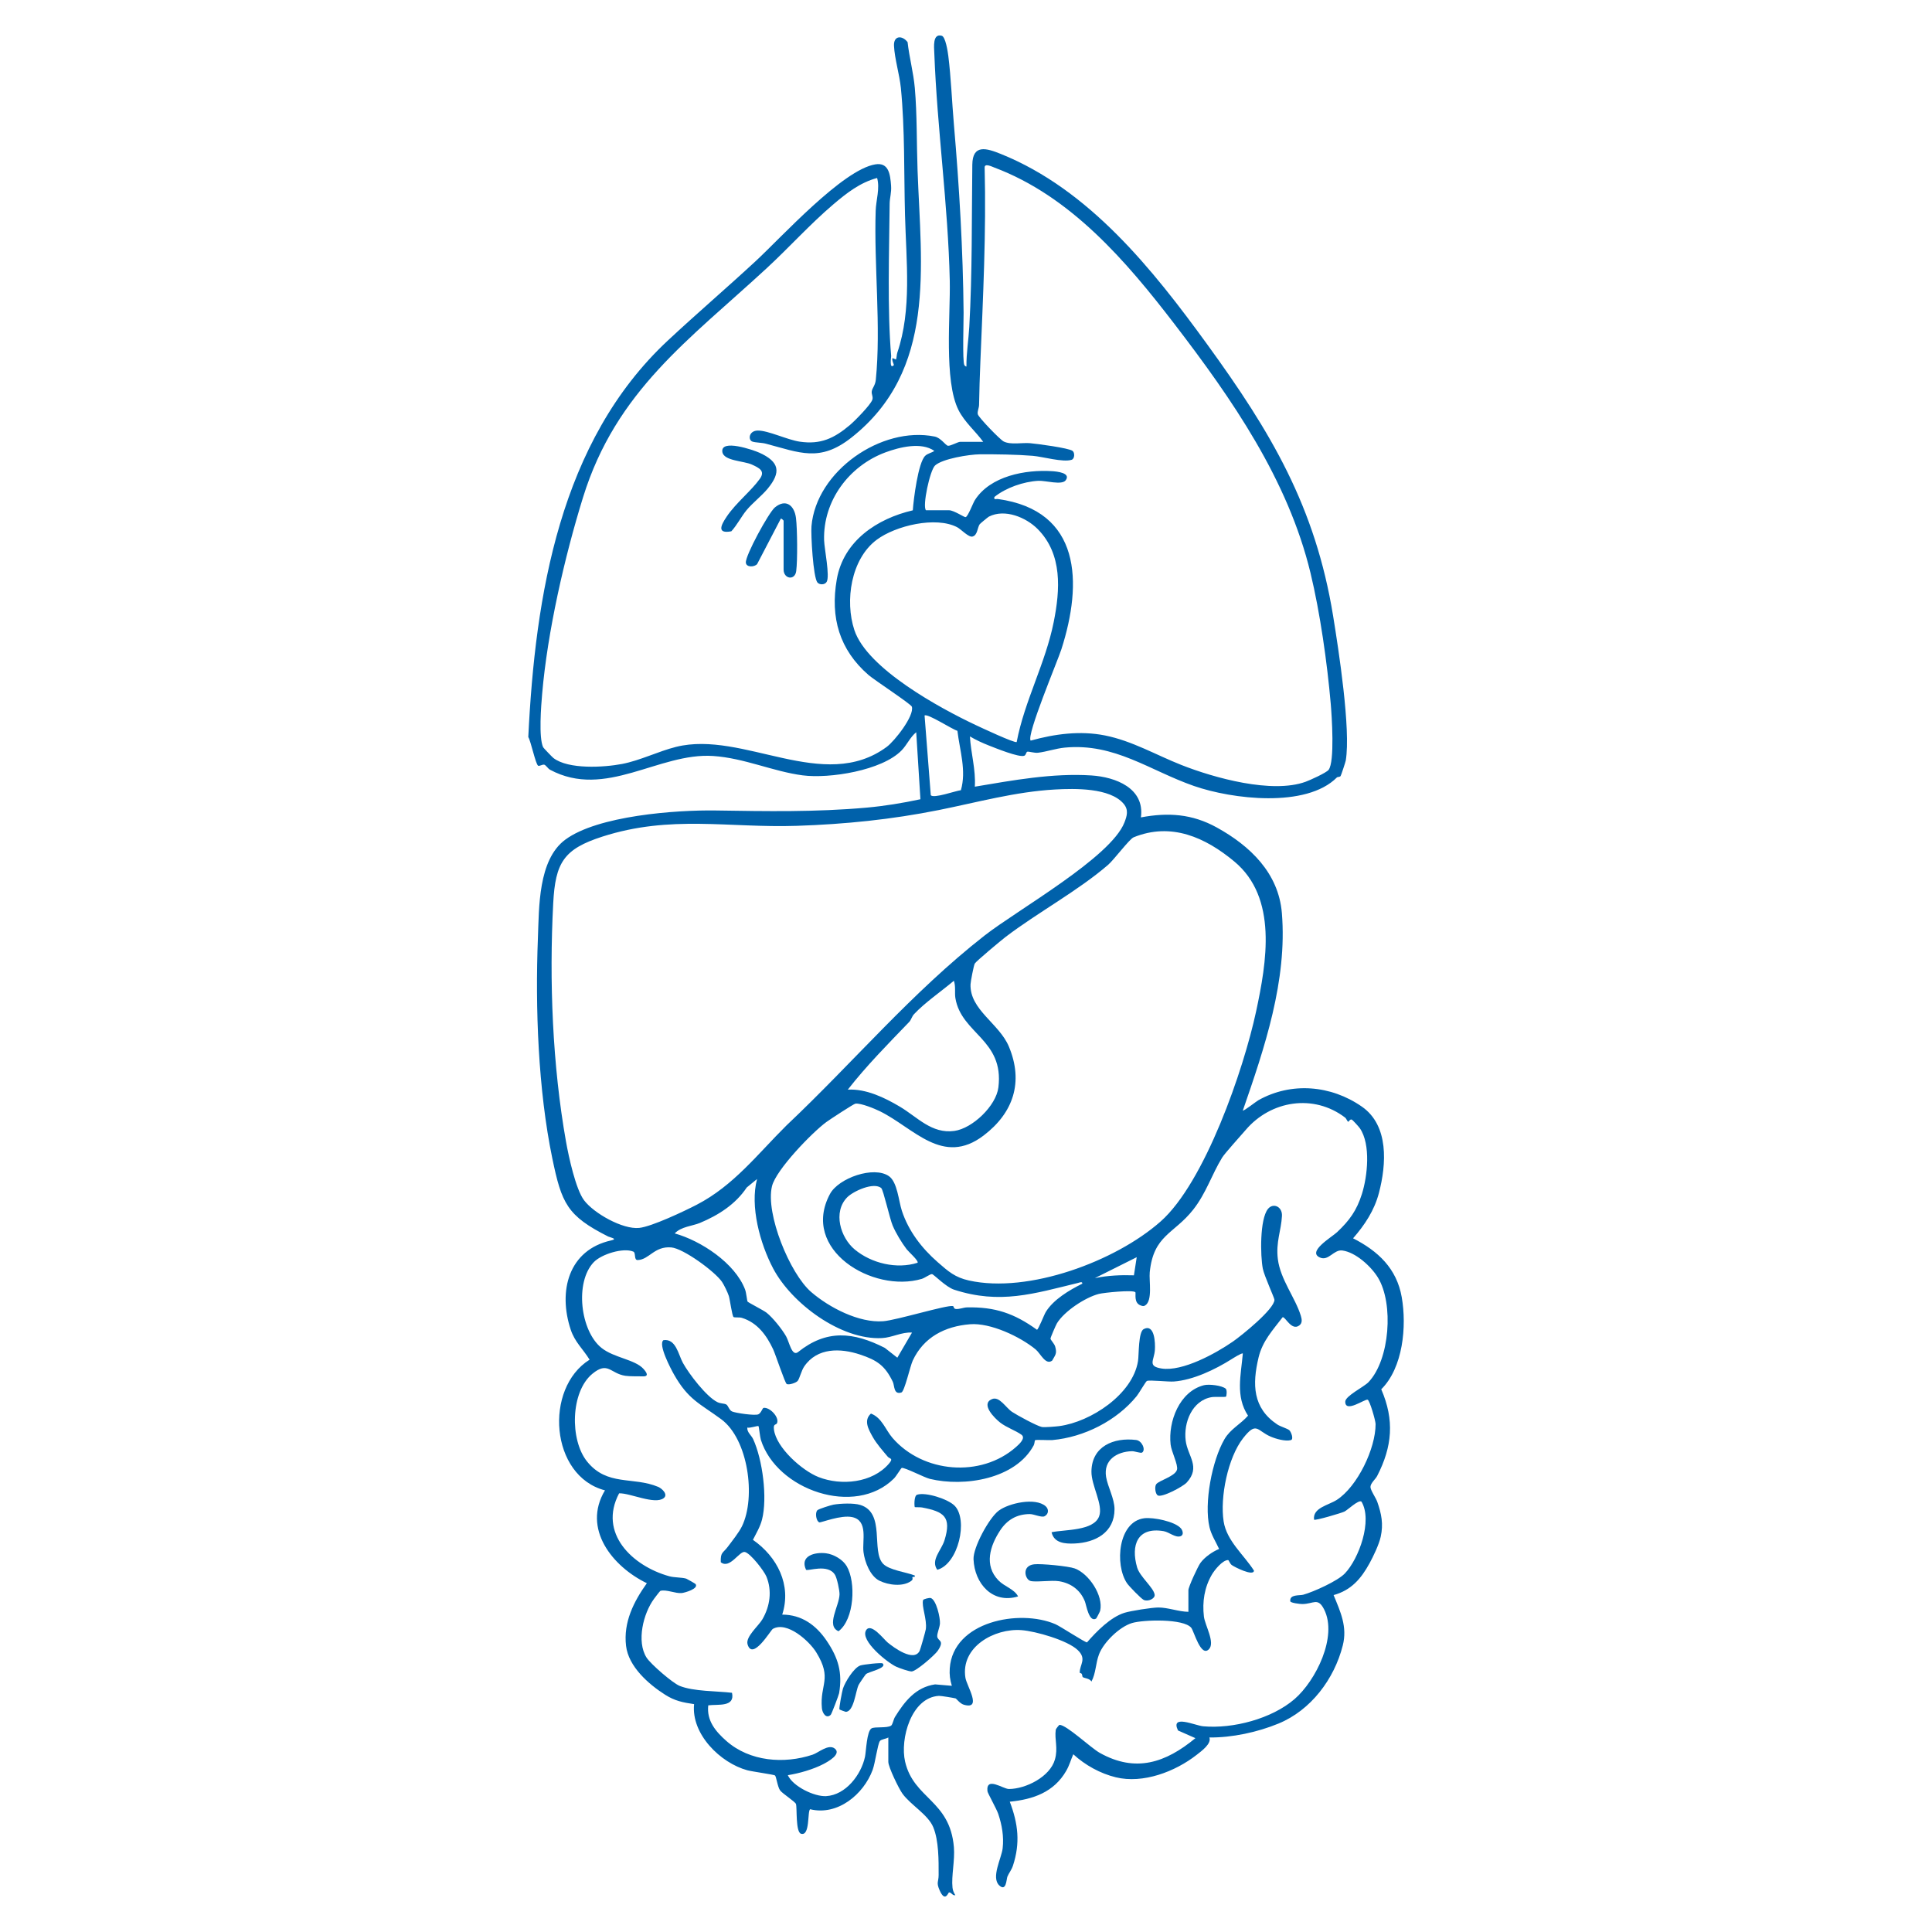 <?xml version="1.0" encoding="UTF-8"?>
<svg id="Ebene_1" xmlns="http://www.w3.org/2000/svg" version="1.1" viewBox="0 0 283.465 283.465">
  <!-- Generator: Adobe Illustrator 29.5.0, SVG Export Plug-In . SVG Version: 2.1.0 Build 137)  -->
  <path d="M202.655,203.843c3.21-3.177,3.758-9.246,3.009-13.521-.738-4.215-3.474-6.766-7.139-8.637,1.712-1.961,3.12-4.087,3.792-6.651,1.1-4.196,1.497-9.884-2.497-12.665-4.54-3.162-10.372-3.655-15.198-.937-.316.178-2.166,1.631-2.274,1.513,3.184-9.189,6.542-19.074,5.73-28.981-.482-5.879-4.669-9.863-9.56-12.561-3.606-1.989-7.12-2.226-11.122-1.473.585-4.29-3.716-5.925-7.261-6.155-5.694-.369-11.53.713-17.108,1.648.163-2.491-.591-4.98-.719-7.373.872.517,1.828.958,2.769,1.327.972.381,4.421,1.787,5.196,1.511.291-.104.259-.559.468-.597.25-.046,1.034.212,1.545.154,1.24-.141,2.623-.629,3.952-.755,7.323-.696,12.458,3.377,18.942,5.63,5.595,1.945,16.467,3.273,20.973-1.252.101-.102.41-.031.543-.208.072-.096.723-2.068.757-2.275.757-4.565-1.05-16.246-1.854-21.196-2.615-16.087-9.14-27.008-18.492-39.884-7.966-10.968-17.29-22.688-30.255-27.913-2.085-.84-4.156-1.493-4.193,1.575-.097,7.896.004,15.853-.443,23.769-.109,1.94-.437,3.882-.42,5.829-.042.058-.262-.107-.308-.201-.296-.6-.097-6.466-.108-7.693-.085-9.177-.629-18.421-1.425-27.645-.278-3.219-.426-6.914-.82-10.037-.08-.633-.407-2.79-.963-2.943-1.361-.376-1.124,1.667-1.091,2.541.419,11.125,2.021,22.23,2.269,33.372.113,5.072-.876,14.717,1.279,19.001.899,1.787,2.498,3.105,3.628,4.667h-3.379c-.34,0-1.449.646-1.815.575-.32-.062-1.032-1.167-1.918-1.347-7.827-1.593-17.404,5.077-18.085,13.158-.104,1.229.246,7.503.875,8.253.293.35,1.063.384,1.35-.087.505-.83-.333-4.835-.372-6.112-.175-5.781,3.661-10.921,9.013-12.899,2.058-.76,5.255-1.559,7.163-.208-.4.283-.966.362-1.335.711-1.048.992-1.72,6.425-1.826,8.006-5.241,1.22-10.173,4.474-11.157,10.144-.973,5.603.397,10.311,4.653,14.012.86.748,6.254,4.276,6.364,4.655.39,1.345-2.537,5.044-3.673,5.886-9.256,6.861-21.071-2.445-30.916.008-2.606.65-5.287,2.004-7.936,2.509-2.634.503-7.868.829-10.071-.877-.167-.129-1.454-1.474-1.5-1.572-.672-1.422-.298-6.087-.147-7.838.786-9.147,3.278-20.045,5.997-28.825,4.848-15.653,15.611-23.147,26.976-33.651,3.292-3.043,6.339-6.439,9.726-9.322,1.95-1.66,3.932-3.219,6.448-3.893.43,1.544-.159,3.247-.211,4.805-.263,7.897.798,17.085.019,24.805-.085.841-.517,1.191-.593,1.679-.074.472.244.8.076,1.267-.276.766-2.566,3.089-3.286,3.696-2.311,1.945-4.282,2.885-7.342,2.439-1.838-.268-4.644-1.65-6.173-1.632-1.321.015-1.463,1.393-.78,1.622.472.158,1.346.141,1.952.301,4.999,1.317,7.927,2.765,12.555-.88,12.528-9.865,10.229-25.043,9.717-39.219-.142-3.929-.062-8.205-.404-12.092-.198-2.248-.809-4.479-1.061-6.723-.793-1.033-2.068-.98-1.993.542.095,1.913.811,4.211,1.007,6.179.603,6.066.444,12.535.608,18.648.183,6.848,1.008,13.894-1.121,20.168-.112.33-.085.697-.199,1.028l-.513-.207c-.148.296.239.984.203,1.021-.711.745-.392-1.228-.4-1.32-.58-6.763-.289-15.368-.223-22.346.008-.867.285-1.631.209-2.652-.124-1.661-.34-3.441-2.302-3.128-4.778.762-13.768,10.682-17.556,14.19-4.258,3.943-8.674,7.718-12.908,11.67-15.851,14.795-19.45,37.426-20.464,58.165.384.627,1.066,3.944,1.438,4.202.172.119.624-.195.881-.15.259.046.552.574.872.746,8.139,4.37,15.961-2.548,23.929-2.017,4.568.304,8.797,2.275,13.133,2.841,3.93.513,11.645-.704,14.519-3.661.784-.806,1.259-1.95,2.146-2.665l.617,9.832c-2.605.557-5.224.99-7.886,1.229-7.484.67-14.654.534-22.125.42-5.862-.09-17.355.758-22.11,4.292-3.987,2.964-3.826,9.965-4.002,14.433-.402,10.213.034,22.304,2.113,32.317,1.372,6.606,2.155,8.421,8.201,11.469.242.122,1.484.338.446.567-6.286,1.392-7.828,7.457-5.94,13.115.607,1.82,1.798,2.816,2.762,4.387-6.706,4.188-5.805,17.079,2.257,19.172-3.384,5.63,1.106,11.19,6.145,13.623-1.93,2.712-3.46,5.723-3.052,9.191.358,3.039,3.292,5.622,5.731,7.171,1.436.912,2.594,1.134,4.253,1.382-.45,4.4,3.863,8.63,7.808,9.703.681.185,3.89.632,4.056.755.199.148.375,1.69.764,2.209.338.451,2.203,1.649,2.318,1.983.184.534-.084,4.134.753,4.369,1.34.377.904-3.296,1.323-3.599,4.027.994,7.842-2.176,9.173-5.769.373-1.008.717-3.684,1.054-4.221.18-.287.933-.322,1.247-.543v3.585c0,.756,1.554,3.957,2.083,4.676,1.236,1.678,3.753,3.071,4.512,4.91.816,1.978.793,4.881.787,7.014-.003,1.051-.387,1.052.162,2.28.812,1.812,1.248.262,1.367.267.391.014.494.509.919.414-.224-.386-.363-.655-.414-1.119-.183-1.699.373-4.001.205-5.943-.594-6.899-5.886-7.052-7.157-12.526-.772-3.325.891-9.419,4.956-9.659.288-.017,2.16.294,2.463.376.085.023.642.76,1.172.916,2.788.821.449-2.741.257-3.945-.725-4.55,4.279-7.284,8.219-6.991,2.094.156,6.735,1.485,8.248,2.913,1.394,1.315.288,2.138.307,3.317.001.088.236.083.29.177.093.16.078.407.139.469.182.186,1.06.189,1.282.676.67-1.224.613-2.68,1.117-4.002.671-1.762,2.991-4.03,4.833-4.589,1.66-.503,7.588-.674,8.7.697.406.5,1.403,4.394,2.604,3.132.926-.973-.597-3.508-.747-4.785-.254-2.168.072-4.28,1.172-6.158.393-.67,1.556-2.129,2.379-2.129.104,0,.255.517.525.724.371.284,3.226,1.728,3.269.826-1.469-2.308-4.006-4.357-4.451-7.22-.552-3.544.617-9.346,2.853-12.206,1.993-2.55,2.03-1.094,4.054-.233.777.331,2.128.72,2.946.514.485-.122.023-1.251-.214-1.455-.292-.251-1.307-.537-1.767-.843-3.616-2.411-3.689-5.888-2.744-9.842.576-2.407,2.084-4.001,3.529-5.895.391-.1,1.304,2.05,2.437,1.212.483-.357.389-.909.231-1.427-.805-2.632-2.997-5.319-3.37-8.303-.315-2.516.489-4.178.602-6.343.072-1.393-1.309-1.968-2.06-1.02-1.208,1.523-1.117,6.868-.75,8.754.201,1.036,1.713,4.324,1.71,4.569-.015,1.381-4.851,5.268-6.09,6.126-2.507,1.736-7.403,4.441-10.476,3.957-2.106-.331-1.084-1.189-.979-2.714.07-1.007-.023-3.892-1.638-3.071-.806.41-.69,3.766-.837,4.692-.78,4.895-6.935,8.926-11.552,9.544-.467.062-2.184.208-2.566.129-.731-.151-3.633-1.729-4.357-2.213-.937-.626-1.858-2.336-2.953-1.877-1.725.723.399,2.812,1.192,3.434.948.742,2.248,1.157,3.128,1.787.687.492-.33,1.401-.795,1.811-5.155,4.553-13.663,3.808-18.114-1.333-1.049-1.212-1.545-2.959-3.167-3.576-1.121,1.002-.357,2.325.254,3.417.562,1.005,1.469,2.027,2.215,2.916.272.324.892.178.163,1.024-2.436,2.829-6.995,3.264-10.322,1.958-2.402-.943-6.221-4.318-6.545-6.991-.111-.918.332-.59.464-.941.331-.876-1.083-2.349-1.982-2.218-.168.024-.349.743-.762.941-.486.234-3.364-.186-3.873-.419-.416-.19-.562-.861-.829-1.015-.307-.177-.825-.117-1.295-.343-1.619-.777-4.196-4.157-5.082-5.773-.668-1.217-1.011-3.581-2.848-3.327-.837.606,1.102,4.252,1.547,5.038,2.108,3.72,3.786,4.251,6.917,6.556,3.983,2.933,5.118,11.457,3.058,15.703-.448.923-1.453,2.174-2.092,3.029-.709.948-1.076.745-1.022,2.254,1.321,1.075,2.741-1.695,3.537-1.501.834.203,2.827,2.788,3.163,3.617.845,2.086.523,4.332-.588,6.252-.569.984-2.504,2.572-2.182,3.677.727,2.49,3.393-2.081,3.701-2.257,2.08-1.191,5.357,1.773,6.385,3.446,2.39,3.889.499,4.664.818,8.174.067.738.641,1.627,1.302.979.122-.119,1.178-2.885,1.227-3.175.512-3.041-.13-5.182-1.833-7.696-1.55-2.287-3.654-3.819-6.515-3.83,1.412-4.343-.745-8.503-4.298-10.971.487-.961,1.056-1.899,1.33-2.956.828-3.195.08-8.82-1.295-11.816-.268-.584-.928-1.007-.857-1.703.334.135,1.538-.307,1.638-.207.072.072.218,1.594.349,2.009,2.329,7.372,13.817,11.357,19.522,5.679.35-.348,1.053-1.544,1.149-1.559.473-.072,3.32,1.415,4.116,1.608,5.059,1.225,12.595.035,15.253-4.935.115-.214.128-.681.184-.73.129-.114,2.069.016,2.535-.026,4.651-.417,9.447-2.832,12.387-6.456.332-.409,1.329-2.151,1.493-2.219.418-.173,3.105.143,3.948.082,2.837-.204,6.074-1.767,8.427-3.247.24-.151,1.574-1.001,1.701-.857-.272,3.146-1.109,6.28.763,9.117-1.122,1.273-2.586,1.952-3.456,3.447-1.83,3.142-3.021,9.399-2.198,12.914.265,1.132.933,2.154,1.411,3.193-.971.397-2.141,1.214-2.752,2.066-.372.52-1.754,3.496-1.754,3.982v3.175c-1.433-.016-2.983-.633-4.402-.633-.95,0-4.062.492-4.977.777-2.056.641-4.118,2.753-5.495,4.337-.263.052-3.897-2.347-4.65-2.67-5.269-2.258-15.015-.409-15.49,6.488-.065.948.039,1.665.305,2.558l-2.458-.209c-2.853.415-4.461,2.494-5.881,4.774-.213.341-.349,1.127-.568,1.276-.596.405-2.405.125-2.874.403-.708.419-.791,3.357-.959,4.161-.551,2.636-2.828,5.619-5.7,5.78-1.735.097-4.87-1.418-5.625-3.073,1.639-.254,3.739-.856,5.228-1.635.629-.329,2.704-1.465,1.651-2.276-.924-.711-2.39.621-3.23.901-4.202,1.403-9.236,1.009-12.662-2.008-1.566-1.379-2.922-2.979-2.661-5.227,1.435-.192,3.953.3,3.484-1.843-2.223-.264-5.646-.185-7.688-1.016-1.035-.421-4.249-3.198-4.855-4.157-1.49-2.358-.479-6.472,1.107-8.618.134-.182.858-1.144.93-1.164.871-.243,2.216.419,3.142.32.414-.044,2.499-.618,2.023-1.316-.045-.065-1.269-.764-1.366-.793-.674-.206-1.73-.142-2.509-.358-5.39-1.497-10.447-6.306-7.347-12.164,1.597-.058,5.244,1.714,6.544.704.687-.534-.254-1.418-.826-1.656-3.679-1.534-7.469-.055-10.419-3.716-2.551-3.166-2.437-10.225.782-12.873,2.285-1.88,2.617-.038,4.828.297.708.107,1.809.058,2.596.083.936.029.506-.613.062-1.103-1.254-1.383-4.319-1.611-6.147-3.069-3.113-2.483-3.959-9.652-1.13-12.591,1.116-1.16,4.312-2.162,5.793-1.541.417.175.042,1.263.65,1.24,1.689-.064,2.43-2.067,4.921-1.854,1.779.152,6.403,3.537,7.442,5.055.298.436.841,1.562,1.001,2.071.166.526.48,2.954.699,3.092.157.099.839.001,1.214.116,2.273.697,3.634,2.568,4.593,4.625.342.735,1.731,4.935,1.986,5.082.31.178,1.389-.173,1.615-.461.284-.362.538-1.505.956-2.116,1.913-2.797,5.324-2.699,8.199-1.744,2.477.823,3.652,1.612,4.802,4.005.259.538.097,1.929,1.253,1.561.468-.149,1.282-3.855,1.671-4.69,1.593-3.416,4.713-5.026,8.4-5.323,2.987-.24,7.325,1.801,9.621,3.685.724.594,1.463,2.372,2.432,1.65.452-.831.746-1.008.441-2.068-.119-.414-.656-.938-.688-1.154-.018-.121.786-1.987.95-2.257,1.083-1.77,4.146-3.79,6.141-4.305.737-.19,5.015-.621,5.356-.254.137.147-.297,1.594.822,1.956.24.078.382.136.62-.012,1.132-.704.55-3.636.674-4.867.55-5.472,3.549-5.599,6.377-9.19,1.913-2.429,2.726-5.166,4.245-7.635.402-.653,2.746-3.223,3.464-4.066,3.679-4.318,9.967-5.326,14.579-1.805.182.139.344.609.461.61.081,0,.266-.422.513-.315.152.065,1.044,1.056,1.195,1.278,1.623,2.377,1.12,7.029.292,9.648-.762,2.412-1.818,3.873-3.633,5.584-.782.737-4.472,2.881-2.511,3.732,1.262.548,2.013-1.201,3.269-1.038,1.97.256,4.242,2.351,5.241,3.994,2.314,3.807,1.744,12.032-1.398,15.326-.667.699-3.408,2.026-3.409,2.866-.002,1.711,2.866-.42,3.283-.294.306.093,1.165,3.066,1.168,3.573.018,3.576-2.667,9.171-5.688,11.125-1.232.797-3.577,1.158-3.338,2.907.158.168,3.996-.971,4.446-1.185.475-.226,2.066-1.781,2.506-1.47,1.667,2.782-.374,8.394-2.44,10.549-1.062,1.107-4.568,2.69-6.1,3.116-.55.153-2.025-.089-1.903.956.03.255,1.44.412,1.748.412,1.662,0,2.297-1.031,3.218.792,2.009,3.98-1.229,10.468-4.341,13.154-3.344,2.886-9.051,4.39-13.413,3.989-1.174-.108-4.847-1.813-3.685.614l2.553,1.128c-4.36,3.61-8.772,5.106-14.032,2.159-1.337-.749-4.881-4.119-5.914-4.111-.045,0-.526.584-.544.717-.2,1.478.366,2.656-.125,4.377-.723,2.531-4.277,4.312-6.748,4.318-.849.002-3.374-1.903-3.15.316.031.306,1.336,2.589,1.587,3.341.548,1.638.84,3.311.645,5.047-.163,1.448-1.742,4.29-.49,5.45,1.03.954,1.044-.936,1.18-1.278.218-.547.602-.961.823-1.635,1.091-3.327.758-6.162-.468-9.377,3.426-.337,6.481-1.398,8.279-4.524.494-.859.655-1.567,1.04-2.438,1.721,1.59,3.959,2.827,6.241,3.381,4,.971,8.709-.827,11.866-3.299.707-.554,2.206-1.632,1.859-2.543,3.334.03,7.056-.771,10.144-2.043,4.744-1.954,8.177-6.513,9.43-11.462.692-2.733-.328-4.911-1.347-7.387,2.591-.715,4.037-2.412,5.272-4.665.552-1.007,1.386-2.743,1.639-3.891.412-1.872.117-3.351-.504-5.127-.205-.585-1.012-1.722-.999-2.196.015-.548.741-1.127.982-1.596,2.223-4.315,2.558-8.197.606-12.711ZM137.184,68.304c1.07-.999,5.03-1.632,6.552-1.645,2.323-.02,5.479.028,7.786.219,1.456.12,4.448.994,5.708.583.457-.149.487-1.043.136-1.307-.57-.429-5.264-1.047-6.242-1.13-1.171-.1-2.806.27-3.853-.243-.538-.264-3.679-3.519-3.804-3.996-.106-.403.176-.912.183-1.377.036-2.139.106-4.245.193-6.36.392-9.497.865-18.972.625-28.469-.017-.675,1.062-.133,1.421.002,11.208,4.214,19.34,13.719,26.417,22.944,8.456,11.021,16.669,22.848,19.976,36.556,1.404,5.819,2.444,13.174,2.964,19.158.156,1.796.61,8.542-.314,9.717-.345.438-2.734,1.516-3.373,1.747-4.928,1.788-13.386-.556-18.216-2.461-3.729-1.471-7.248-3.547-11.228-4.337-3.64-.722-7.342-.229-10.895.758-.658-.753,3.96-11.688,4.511-13.409,3.122-9.738,2.927-20.342-9.32-22.037-.293-.041-.604.193-.516-.296,1.688-1.365,4.279-2.257,6.451-2.376,1.027-.057,3.448.679,4.008-.071.816-1.095-1.284-1.296-1.963-1.341-3.928-.257-9.096.696-11.358,4.246-.279.438-1.007,2.415-1.357,2.497-.191.045-1.722-1.011-2.437-1.011h-3.379c-.561-.561.579-5.862,1.326-6.56ZM125.352,92.44c-1.41-4.279-.508-10.407,3.271-13.239,2.778-2.082,8.681-3.48,11.812-1.848.56.292,1.675,1.509,2.24,1.372.764-.185.713-1.303,1.069-1.811.074-.105,1.219-1.048,1.345-1.113,2.328-1.193,5.456.104,7.159,1.821,3.664,3.695,3.296,8.924,2.355,13.636-1.217,6.099-4.268,11.513-5.435,17.61-.235.226-5.337-2.17-6.011-2.488-5.217-2.456-15.94-8.278-17.805-13.941ZM140.983,115.94c-.725.07-4.045,1.278-4.419.723l-.91-11.685c.455-.325,4.05,2.039,4.817,2.247.35,2.901,1.341,5.855.512,8.715ZM93.777,180.161c-2.418.249-6.652-2.149-8.085-4.059-1.227-1.635-2.257-6.418-2.642-8.576-1.996-11.214-2.479-23.645-1.881-35.007.314-5.958,1.54-7.949,7.225-9.775,10.025-3.22,18.507-1.244,28.528-1.577,7.074-.235,13.891-.928,20.825-2.317,5.675-1.137,11.21-2.687,17.056-3.015,2.861-.16,8.081-.271,10.07,2.111.746.894.476,1.778.101,2.736-2.011,5.135-15.71,12.824-20.502,16.57-10.706,8.369-19.173,18.52-29.073,27.867-4.265,4.228-7.745,8.822-13.153,11.63-1.81.94-6.622,3.223-8.47,3.413ZM140.175,146.44c.866,5.247,7.175,6.09,6.31,13.103-.335,2.714-3.812,6.026-6.465,6.388-3.331.454-5.418-2.033-7.99-3.559-2.255-1.339-4.956-2.641-7.64-2.5,2.762-3.535,5.911-6.712,9.011-9.933.286-.297.384-.795.705-1.138,1.61-1.724,4.031-3.364,5.846-4.905.298.827.093,1.759.223,2.544ZM131.657,199.202l-1.835-1.438c-4.632-2.359-8.557-2.725-12.72.604-.917.733-1.292-1.465-1.764-2.299-.591-1.042-1.945-2.738-2.875-3.474-.431-.341-2.691-1.489-2.779-1.624-.082-.126-.184-1.296-.369-1.782-1.482-3.876-6.478-7.149-10.319-8.219.915-.997,2.626-1.093,3.686-1.535,2.736-1.142,5.229-2.735,6.88-5.204l1.516-1.246c-1.07,3.996.443,9.488,2.352,13.113,2.71,5.146,9.957,10.538,15.966,10.228,1.509-.078,2.909-.911,4.415-.808l-2.153,3.684ZM166.37,187.116c-1.931-.065-3.84.022-5.731.41l6.142-3.069-.411,2.66ZM170.266,179.234c-6.598,5.823-19.361,10.584-28.101,8.642-2.057-.457-3.042-1.34-4.582-2.688-2.34-2.048-4.274-4.545-5.26-7.542-.474-1.442-.655-4.205-1.891-5.073-2.218-1.559-7.403.27-8.657,2.609-4.374,8.155,6.277,14.592,13.476,12.454.45-.134,1.254-.744,1.5-.695.288.058,2.03,1.892,3.245,2.286,6.721,2.179,11.69.583,18.175-.995.206-.05.671-.268.623.112-1.892.936-4.25,2.328-5.363,4.162-.255.421-1.075,2.581-1.29,2.594-3.312-2.391-6.144-3.365-10.25-3.279-.552.012-1.081.278-1.637.236-.373-.028-.274-.388-.44-.428-.85-.205-8.279,2.074-10.228,2.222-3.562.27-7.926-2.008-10.566-4.284-3.142-2.71-6.727-11.495-5.754-15.521.583-2.413,5.9-7.898,7.984-9.426.481-.353,4.017-2.672,4.268-2.698.812-.083,2.795.733,3.586,1.123,4.979,2.451,9.221,8.119,15.218,3.554,4.357-3.317,5.886-7.831,3.699-13.053-1.419-3.388-5.766-5.402-5.623-9.139.016-.415.471-2.766.619-3.029.199-.354,3.925-3.453,4.533-3.916,4.672-3.559,10.633-6.773,15.03-10.572.857-.741,3.141-3.795,3.743-4.04,5.52-2.246,10.529.013,14.778,3.549,6.393,5.32,4.743,14.779,3.194,22.006-1.826,8.519-7.52,25.086-14.028,30.829ZM134.628,185.272c-3.057.979-6.771.088-9.217-1.942-2.1-1.742-3.24-5.498-1.104-7.664.872-.884,3.891-2.283,4.992-1.347.302.257,1.253,4.51,1.673,5.497.48,1.127,1.313,2.5,2.054,3.476.274.361,1.799,1.702,1.602,1.979Z" fill="#0061aa"/>
  <path d="M154.289,224.811c.358,1.6,1.966,1.714,3.383,1.652,3.061-.133,5.85-1.621,5.851-5.035,0-1.539-.996-3.292-1.234-4.721-.414-2.479,1.559-3.719,3.787-3.787.414-.013,1.296.343,1.505.194.554-.397-.023-1.733-.888-1.839-3.279-.401-6.51.913-6.556,4.62-.026,2.08,1.755,4.884,1.131,6.572-.805,2.178-5.036,1.931-6.978,2.343Z" fill="#0061aa"/>
  <path d="M169.633,217.778c-.254.381-.122,1.381.214,1.619.571.403,3.727-1.277,4.28-1.888,2.08-2.296.131-3.843-.161-6.134-.335-2.628.925-5.902,3.821-6.387.447-.075,1.995.012,2.083-.066.113-.101.18-.982-.023-1.164-.533-.479-2.449-.709-3.198-.521-3.597.907-5.28,5.339-4.894,8.713.121,1.057,1.138,2.982.932,3.698-.283.983-2.682,1.575-3.054,2.131Z" fill="#0061aa"/>
  <path d="M146.526,221.652c-1.405,1.047-3.759,5.392-3.69,7.12.141,3.55,2.776,6.603,6.538,5.457-.543-1.075-2.001-1.446-2.876-2.345-2.152-2.212-1.246-5.074.25-7.347,1.018-1.547,2.451-2.392,4.367-2.389.584,0,1.712.543,2.146.316.62-.323.645-1.05.143-1.482-1.514-1.303-5.38-.448-6.879.669Z" fill="#0061aa"/>
  <path d="M126.236,220.811c-.987-.309-2.913-.223-3.944-.047-.384.066-2.164.627-2.359.814-.387.374-.171,1.645.282,1.785.237.073,3.165-1.139,4.847-.766,2.355.522,1.423,3.475,1.632,5.129.184,1.451.98,3.535,2.35,4.205,1.292.632,3.429.926,4.655.019.347-.256.112-.436.178-.551.057-.098.429.093.341-.239-1.225-.491-3.735-.779-4.639-1.711-1.806-1.86.382-7.474-3.343-8.639Z" fill="#0061aa"/>
  <path d="M134.931,242.215c-.848,1.691-3.8-.487-4.699-1.23-.559-.462-2.431-2.945-3.15-1.807-.962,1.523,3.219,4.853,4.479,5.393.448.192,1.775.664,2.186.666.66.002,3.417-2.414,3.837-3.031,1.099-1.615-.024-1.38-.073-2.12-.029-.435.359-1.308.4-1.871.06-.831-.539-3.527-1.369-3.756-.178-.049-1.061.148-1.107.309-.251.891.596,2.806.404,4.261-.041.312-.8,2.97-.909,3.187Z" fill="#0061aa"/>
  <path d="M167.902,222.756c-3.844.462-4.381,6.8-2.554,9.529.288.43,2.072,2.274,2.461,2.456.623.292,1.689-.177,1.601-.774-.154-1.044-2.177-2.636-2.571-3.993-.954-3.281.054-5.978,3.888-5.322.803.137,1.712.996,2.475.747.525-.171.336-.834.071-1.146-.875-1.031-4.054-1.656-5.37-1.497Z" fill="#0061aa"/>
  <path d="M116.822,83.784c.205-1.57.164-6.171-.033-7.77-.226-1.834-1.47-2.903-3.097-1.563-.901.742-4.343,7.052-4.26,8.095.058.728,1.249.675,1.657.215l3.475-6.668c.071-.05.388.236.406.307v7.169c0,1.374,1.664,1.661,1.853.214Z" fill="#0061aa"/>
  <path d="M106.607,75.82c-.834,1.235-1.466,2.536.692,2.134.805-.859,1.527-2.254,2.234-3.1.919-1.101,2.229-2.101,3.097-3.151,1.99-2.409,1.761-3.932-1.206-5.278-.862-.391-5.733-2.08-5.439-.111.197,1.319,3.124,1.299,4.321,1.843,1.105.503,2,.949,1.179,2.096-1.281,1.791-3.482,3.498-4.879,5.566Z" fill="#0061aa"/>
  <path d="M151.724,229.516c-1.839.219-1.347,2.16-.576,2.429.706.246,3.109-.134,4.246.055,1.756.292,3.119,1.288,3.786,2.973.203.512.595,3.118,1.639,2.51.056-.032.566-1.015.596-1.143.513-2.215-1.652-5.461-3.734-6.217-.939-.341-4.953-.726-5.956-.607Z" fill="#0061aa"/>
  <path d="M123.03,239.337c2.331-1.755,2.577-7.22,1.197-9.552-.579-.978-1.913-1.744-3.028-1.885-1.642-.209-3.888.375-2.937,2.422.278.236,3.242-.958,4.26.759.288.486.666,2.252.655,2.842-.034,1.712-2.033,4.604-.147,5.414Z" fill="#0061aa"/>
  <path d="M140.057,220.916c-.959-.97-4.22-2.028-5.501-1.609-.482.158-.407,1.748-.337,1.815.039.037.783.002,1.069.056,3.207.611,4.358,1.366,3.29,4.814-.461,1.489-2.083,2.914-1.059,4.33,3.086-.842,4.575-7.348,2.538-9.407Z" fill="#0061aa"/>
  <path d="M123.166,250.808c.03.039.863.352.916.352,1.219.004,1.448-3.061,1.904-3.963.094-.187.943-1.438,1.054-1.552.362-.368,3.152-.873,2.47-1.581-.153-.158-2.852.148-3.286.298-.956.329-2.242,2.452-2.546,3.394-.134.415-.606,2.929-.512,3.052Z" fill="#0061aa"/>
</svg>